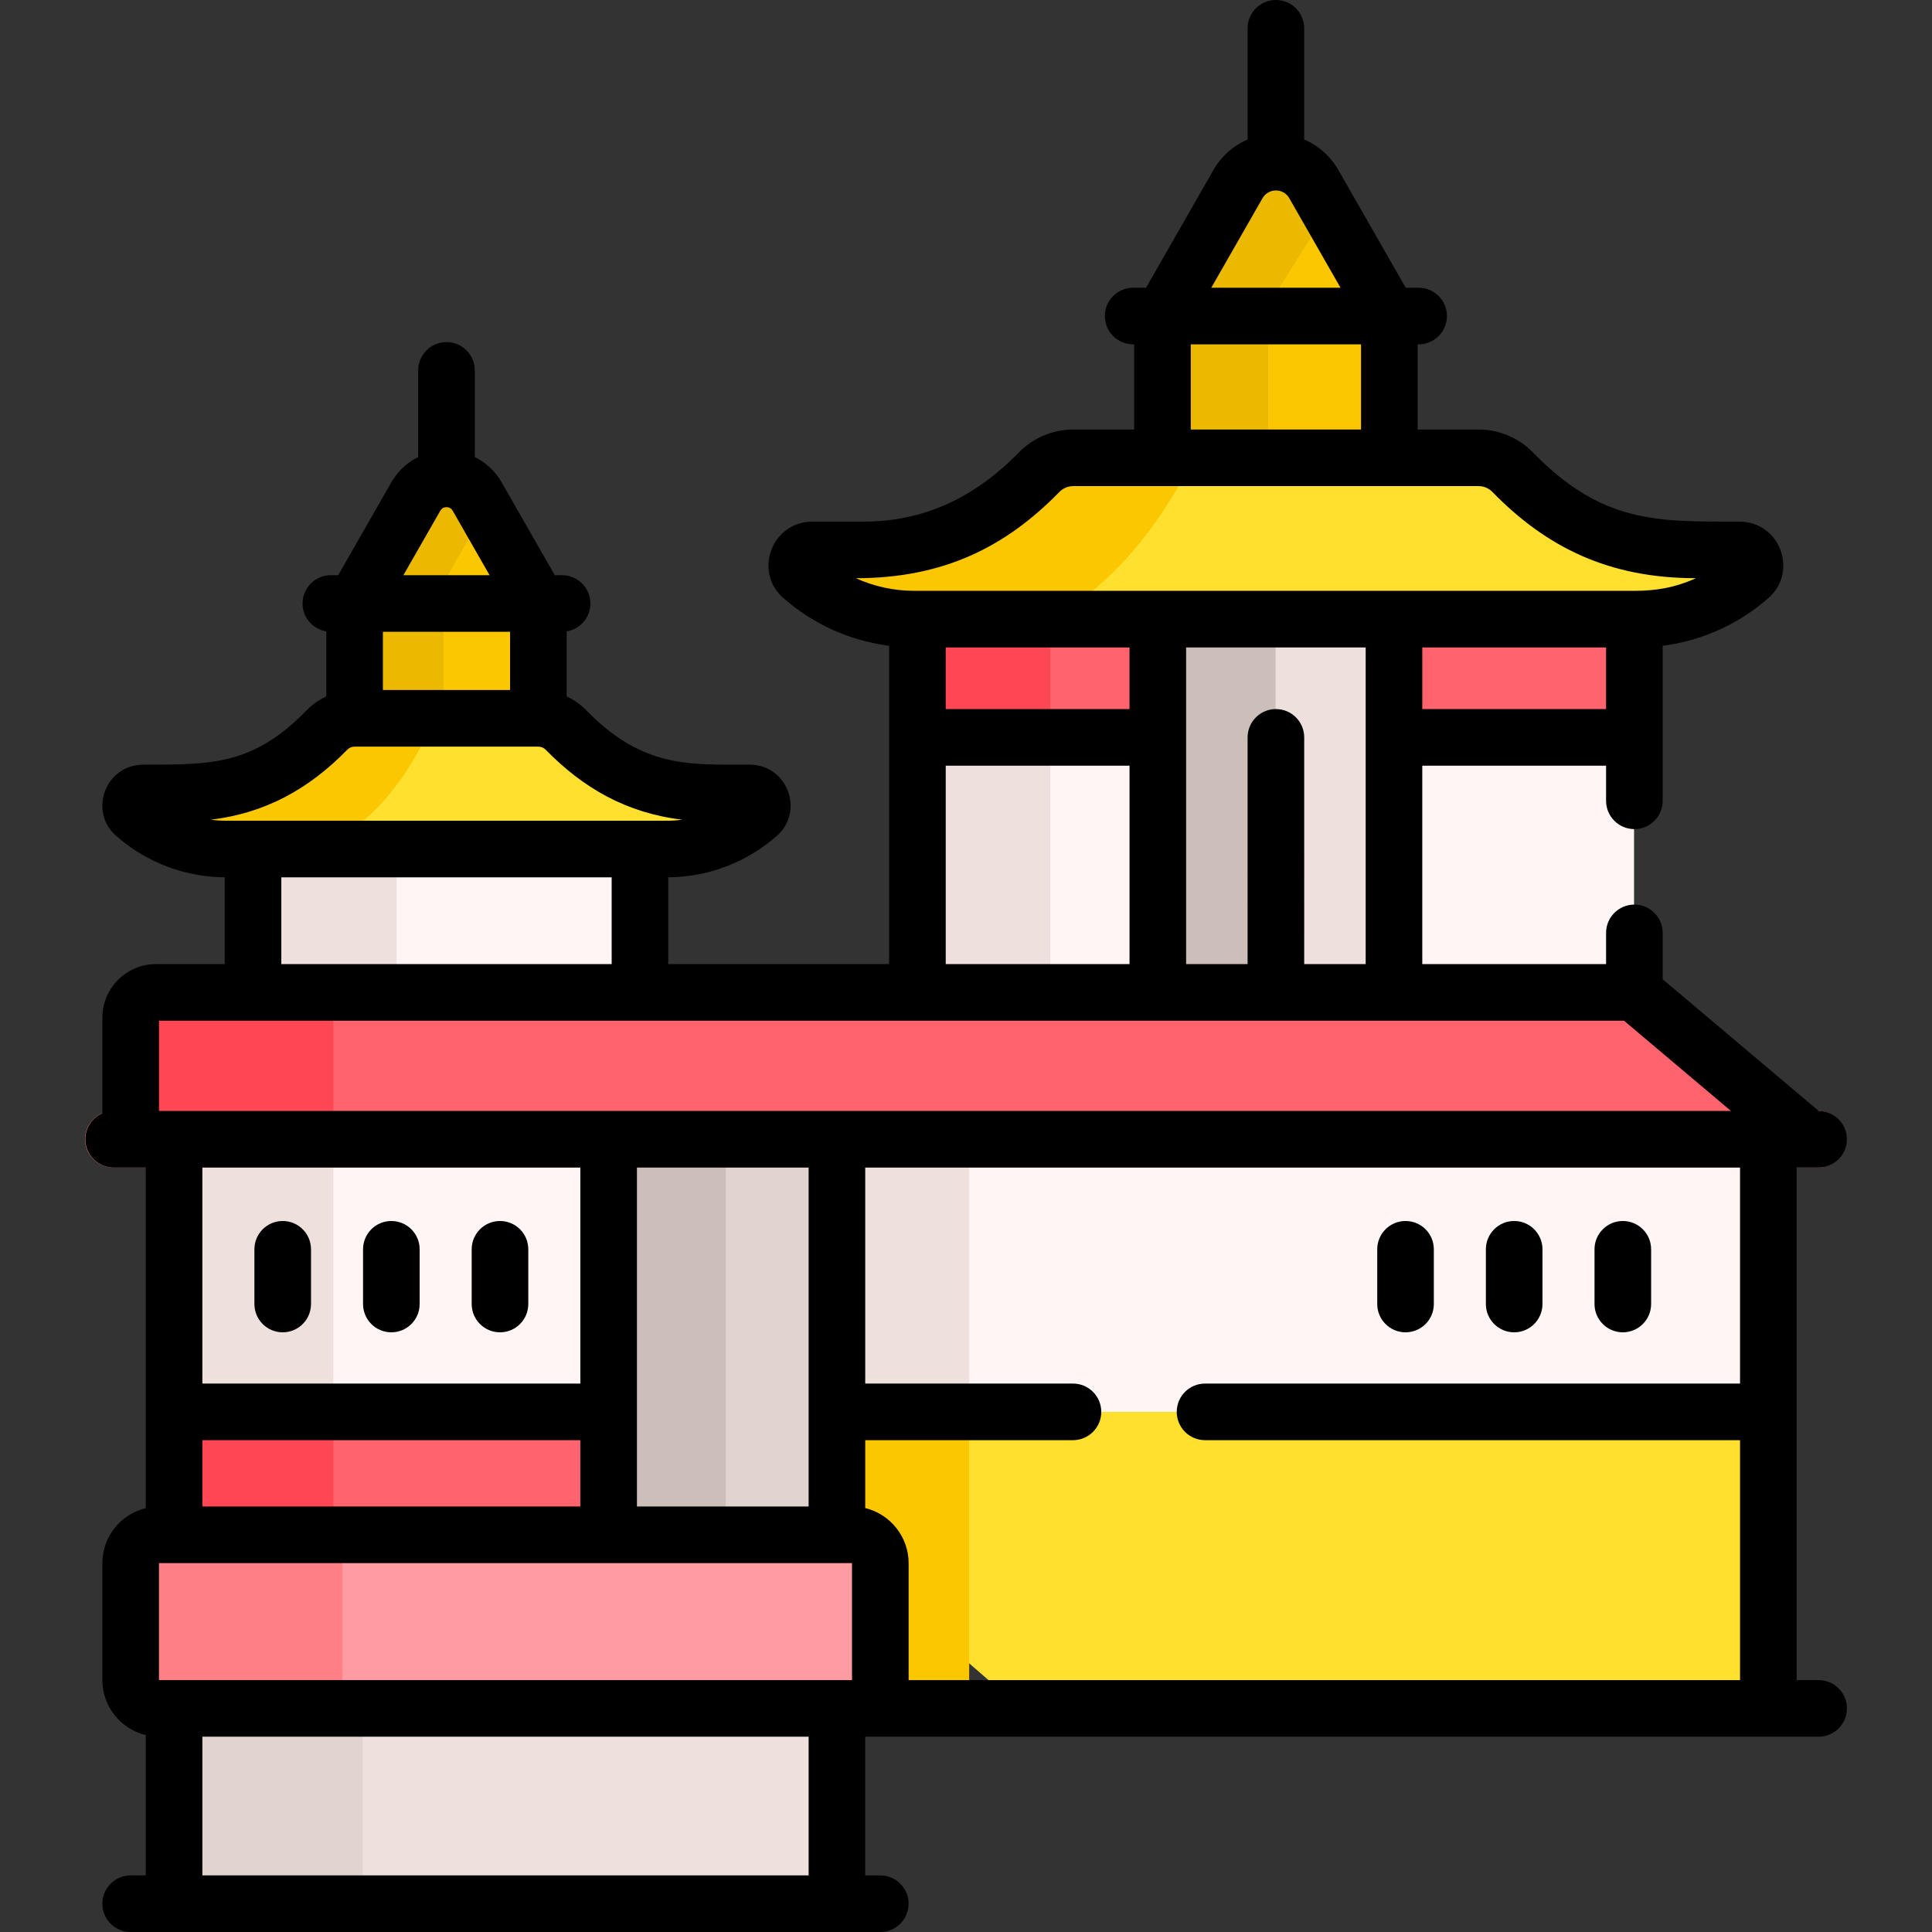 <svg id="Capa_1" enable-background="new 0 0 512.002 512.002" height="512" viewBox="0 0 512.002 512.002" width="512" xmlns="http://www.w3.org/2000/svg"><rect x="0" y="0" width="512.002" height="512.002" fill="#333333" stroke="none"/><g><g><path d="m332.502 83.756v28.292l2.291 12.042h29.418l3.889-2.767v-37.567z" fill="#fbc700"/><path d="m336.085 83.756h-28.105v37.567l2.231 2.767h25.874z" fill="#eab900"/><path d="m429.979 192.34h-154.643v74.375h154.643l3.062-3.714v-67.589z" fill="#fff5f5"/><path d="m278.336 192.34h-30l-5.295 3.072v67.589l3.961 3.714h31.334z" fill="#eee1dd"/><path d="m352.008 55.635h-2.172l-17.334 27.58v.541h35.598z" fill="#fbc700"/><path d="m336.085 83.756v-2.875l15.922-25.247-3.903-6.821c-4.453-7.782-15.676-7.782-20.129 0l-19.995 34.943z" fill="#eab900"/><path d="m277.854 162.215-2.518 3.5v29.697h157.705v-33.197z" fill="#ff636e"/><path d="m243.041 162.215h35.294v33.197h-35.294z" fill="#ff4654"/><path d="m336.085 162.215h33.247v104.5h-33.247z" fill="#eee1dd"/><path d="m306.747 162.214h31.293v104.5h-31.293z" fill="#ccbeb9"/><path d="m464.577 147.967c-.7-1.413-2.216-2.236-3.793-2.236h-13.567c-16.842 0-32.97-6.797-44.732-18.851l-1.713-1.756c-2.371-2.43-5.623-3.801-9.018-3.801h-74.199l-3.719 2.767-35.5 36.125.064 3.864h155.478c11.075 0 21.63-4.082 29.777-11.261 1.35-1.19 1.752-3.177.922-4.851z" fill="#ffe02f"/><path d="m278.399 164.079c12.561-6.739 24.081-18.474 33.475-34.466l2.248-3.826c1.029-1.751 2.186-3.243 3.432-4.464h-33.227c-3.396 0-6.647 1.37-9.018 3.801l-1.714 1.756c-11.761 12.054-27.89 18.851-44.732 18.851h-13.567c-1.577 0-3.093.823-3.793 2.236-.83 1.674-.428 3.661.923 4.852 8.147 7.179 18.702 11.261 29.777 11.261 3.094-.001 17.075-.001 36.196-.001z" fill="#fbc700"/><path d="m165.336 220.465h-60.941l-3.309 4.538v41.712h65.75l2.673-3.714v-37.998z" fill="#fff5f5"/><path d="m105.107 225.003 3.934-4.538h-38.142l-3.935 4.538v37.998l5.122 3.714h38.142l-5.121-3.714z" fill="#eee1dd"/><path d="m190.086 309.412v102.177h34.629l1.871-7.374v-101h-33.57z" fill="#e1d3ce"/><path d="m197.836 303.215h-34.25l-5.5 6.197v102.177h34.25v-102.177z" fill="#ccbeb9"/><path d="m125.736 135.291-13.816 24.642h30.668l-14.101-24.642z" fill="#fbc700"/><path d="m126.39 131.627c-3.607-6.304-12.699-6.304-16.306 0l-16.199 28.307h20.5l14.102-24.642z" fill="#eab900"/><path d="m116.91 159.934v32.406h24.676l1.002-1.974v-30.432z" fill="#fbc700"/><path d="m117.532 159.934h-23.647v30.432l1.951 1.974h23.647l-1.951-1.974z" fill="#eab900"/><path d="m46.041 374.162 5.295 3.167h109.872v-75.417h-115.167z" fill="#fff5f5"/><path d="m92.569 301.912-7.733 7.5v67.917h76.372v-75.417z" fill="#fff5f5"/><path d="m88.336 301.912h-42.295v72.25l5.295 3.167h37z" fill="#eee1dd"/><path d="m46.041 374.162v32.583l1.795 2.137h110.25l3.122-2.137v-32.583z" fill="#ff636e"/><path d="m84.836 374.162v34.72h73.25l3.122-2.137v-32.583z" fill="#ff636e"/><path d="m88.336 374.162h-42.295v32.583l1.795 2.137h40.5z" fill="#ff4654"/><path d="m253.336 301.912v75.417h212.333l2.872-3.167v-72.25z" fill="#fff5f5"/><path d="m256.845 301.912h-35.137v72.25l2.961 3.167h32.176z" fill="#eee1dd"/><path d="m253.336 374.162v63.583l11.75 10.22-1.025 2.083h204.48v-75.886z" fill="#ffe02f"/><path d="m256.845 374.162h-35.137v32.583l8.253 5.36v35.36l1.505 2.583h25.379z" fill="#fbc700"/><path d="m84.836 267.465v34.447h394.314l-46.108-38.911h-343.849c-2.023 2.045-4.357 4.464-4.357 4.464z" fill="#ff636e"/><path d="m95.041 263.001h-53.794c-3.704 0-6.706 3.002-6.706 6.706v32.206h53.794v-32.206c.001-3.704 3.003-6.706 6.706-6.706z" fill="#ff4654"/><g><path d="m481.874 309.412h-451.833c-4.142 0-7.5-3.358-7.5-7.5s3.358-7.5 7.5-7.5h451.833c4.142 0 7.5 3.358 7.5 7.5s-3.358 7.5-7.5 7.5z" fill="#ff7f87"/></g><path d="m215.586 447.965h-122.25v56.537h128.372v-51.757z" fill="#eee1dd"/><path d="m103.419 447.965h-50.083l-7.295 4.78v51.757h50.083v-51.757z" fill="#e1d3ce"/><path d="m225.708 406.745h-129.456c-4.142 0-7.5 3.358-7.5 7.5v31c0 4.142 3.358 7.5 7.5 7.5h129.456c4.142 0 7.5-3.358 7.5-7.5v-31c0-4.142-3.358-7.5-7.5-7.5z" fill="#ff9ba1"/><path d="m90.752 445.245v-31c0-4.142 3.358-7.5 7.5-7.5h-56.211c-4.142 0-7.5 3.358-7.5 7.5v31c0 4.142 3.358 7.5 7.5 7.5h56.211c-4.142 0-7.5-3.357-7.5-7.5z" fill="#ff7f87"/><path d="m201.583 211.951c-.567-1.144-1.795-1.811-3.073-1.811h-10.99c-13.643 0-26.709-5.506-36.237-15.271l-1.388-1.423c-1.921-1.969-4.555-3.079-7.306-3.079h-27.219l-2.617 2.098s-6.667 20.875-30.917 30.5l.05 2.039h94.827c8.972 0 17.523-3.307 24.123-9.122 1.094-.965 1.42-2.575.747-3.931z" fill="#ffe02f"/><g><path d="m111.691 197.535 1.388-2.63c1.084-2.053 2.4-3.58 3.831-4.539h-23.025c-2.751 0-5.385 1.11-7.306 3.079l-1.388 1.423c-9.528 9.765-22.594 15.271-36.237 15.271h-10.991c-1.277 0-2.506.667-3.073 1.811-.672 1.356-.346 2.966.748 3.93 6.6 5.816 15.151 9.122 24.122 9.122h22.125c11.265-2.665 21.788-12.278 29.806-27.467z" fill="#fbc700"/></g></g><g><g><path d="m74.92 353.079c4.143 0 7.5-3.358 7.5-7.5v-14.5c0-4.142-3.357-7.5-7.5-7.5s-7.5 3.358-7.5 7.5v14.5c0 4.142 3.357 7.5 7.5 7.5z"/><path d="m132.503 353.079c4.143 0 7.5-3.358 7.5-7.5v-14.5c0-4.142-3.357-7.5-7.5-7.5s-7.5 3.358-7.5 7.5v14.5c0 4.142 3.357 7.5 7.5 7.5z"/><path d="m103.711 353.079c4.143 0 7.5-3.358 7.5-7.5v-14.5c0-4.142-3.357-7.5-7.5-7.5s-7.5 3.358-7.5 7.5v14.5c0 4.142 3.357 7.5 7.5 7.5z"/><path d="m372.482 353.079c4.143 0 7.5-3.358 7.5-7.5v-14.5c0-4.142-3.357-7.5-7.5-7.5s-7.5 3.358-7.5 7.5v14.5c0 4.142 3.358 7.5 7.5 7.5z"/><path d="m430.065 353.079c4.143 0 7.5-3.358 7.5-7.5v-14.5c0-4.142-3.357-7.5-7.5-7.5s-7.5 3.358-7.5 7.5v14.5c0 4.142 3.358 7.5 7.5 7.5z"/><path d="m401.273 353.079c4.143 0 7.5-3.358 7.5-7.5v-14.5c0-4.142-3.357-7.5-7.5-7.5s-7.5 3.358-7.5 7.5v14.5c0 4.142 3.358 7.5 7.5 7.5z"/><path d="m481.961 445.246h-5.833c0-3.01 0-132.971 0-135.833h5.833c4.143 0 7.5-3.358 7.5-7.5 0-4.136-3.348-7.489-7.481-7.499l-41.352-34.897v-12.291c0-4.142-3.357-7.5-7.5-7.5s-7.5 3.358-7.5 7.5v8.275h-48.708v-52.589h48.708v9.313c0 4.142 3.357 7.5 7.5 7.5s7.5-3.358 7.5-7.5c0-13.712 0-27.376 0-41.08 10.36-1.326 20.144-5.714 28.071-12.7 7.871-6.935 3.1-20.215-7.828-20.215-21.57 0-36.148.61-54.645-18.345-3.759-3.853-9.003-6.062-14.387-6.062h-16.152v-22.567h.265c4.143 0 7.5-3.358 7.5-7.5s-3.357-7.5-7.5-7.5h-3.415l-17.836-31.167c-2.13-3.722-5.315-6.514-9.074-8.104v-29.485c0-4.142-3.357-7.5-7.5-7.5s-7.5 3.358-7.5 7.5v29.485c-3.759 1.59-6.944 4.382-9.074 8.104l-17.836 31.167h-3.415c-4.143 0-7.5 3.358-7.5 7.5s3.357 7.5 7.5 7.5h.265v22.567h-16.152c-5.384 0-10.628 2.21-14.388 6.064-12.377 12.688-26.079 18.344-41.076 18.344h-13.567c-10.919 0-15.705 13.276-7.828 20.214 7.928 6.987 17.712 11.375 28.073 12.701v84.355h-58.532v-23.004c10.6-.071 20.812-3.964 28.786-10.989 7.356-6.483 2.878-18.868-7.284-18.868-16.099 0-28.283.917-43.248-14.432-1.492-1.529-3.259-2.746-5.174-3.642v-17.238c3.565-.58 6.29-3.664 6.29-7.394 0-4.142-3.357-7.5-7.5-7.5h-1.94l-14.039-24.532c-1.719-3.004-4.214-5.324-7.163-6.777v-22.967c0-4.142-3.357-7.5-7.5-7.5s-7.5 3.358-7.5 7.5v22.967c-2.949 1.452-5.443 3.772-7.163 6.777l-14.038 24.532h-1.941c-4.143 0-7.5 3.358-7.5 7.5 0 3.729 2.725 6.814 6.291 7.394v17.238c-1.915.896-3.681 2.113-5.173 3.642-14.243 14.59-25.096 14.432-43.251 14.432-10.17 0-14.637 12.393-7.284 18.868 7.973 7.026 18.185 10.918 28.786 10.989v23.004h-18.219c-7.833 0-14.205 6.373-14.205 14.206v25.334c-2.648 1.158-4.5 3.797-4.5 6.872 0 4.142 3.357 7.5 7.5 7.5h8.5v90.263c-6.585 1.583-11.5 7.507-11.5 14.571v31c0 7.064 4.915 12.988 11.5 14.571v37.186h-4c-4.143 0-7.5 3.358-7.5 7.5s3.357 7.5 7.5 7.5h198.667c4.143 0 7.5-3.358 7.5-7.5s-3.357-7.5-7.5-7.5h-4v-36.756h252.666c4.143 0 7.5-3.358 7.5-7.5s-3.358-7.502-7.5-7.502zm-439.833 0v-31h183.667v31c-5.5-.001-159.317 0-183.667 0zm11.5-63.584h100.167v17.583h-100.167zm115.167-72.25h45.5v64.75 25.083h-45.5c0-9.928 0-80.468 0-89.833zm292.333 57.25h-141.778c-4.143 0-7.5 3.358-7.5 7.5s3.357 7.5 7.5 7.5h141.778v63.583h-220.333v-31c0-6.992-4.899-13.005-11.5-14.588v-17.995h55.055c4.143 0 7.5-3.358 7.5-7.5s-3.357-7.5-7.5-7.5h-55.055v-57.25h231.833zm-210.5-195.083h48.707v16.333h-48.707zm95 83.922-.001-60.089c0-4.142-3.358-7.5-7.5-7.5-4.143 0-7.5 3.358-7.5 7.5l.001 60.089h-16.293c0-10.091 0-74.032 0-83.922h47.585v83.922zm31.292-67.589v-16.333h48.708v16.333zm-42.348-135.373c1.573-2.749 5.535-2.752 7.109 0l13.572 23.717h-34.253zm-19.006 38.717h45.121v22.567h-45.121zm-34.802 39.105c.954-.978 2.284-1.538 3.65-1.538h107.426c1.366 0 2.696.561 3.65 1.538 14.277 14.627 30.778 22.87 53.957 22.87-5.611 2.546-10.75 3.348-16.31 3.348h-.01c-2.193 0-188.599 0-190.838 0-5.384 0-10.655-1.158-15.483-3.348 23.018 0 39.58-8.131 53.958-22.87zm-30.136 72.551h48.707v52.589h-48.707zm-149.156-35.478h33.704v15.433h-33.704zm15.207-32.081c.728-1.272 2.559-1.277 3.288 0l9.775 17.082h-22.838zm-24.645 63.33c.506-.519 1.212-.816 1.938-.816h48.704c.726 0 1.432.297 1.937.815 9.897 10.151 21.409 16.776 36.159 18.548-1.31.182-2.636.274-3.972.274-12.281 0-103.989 0-116.953 0-1.336 0-2.662-.092-3.972-.274 14.505-1.742 26.045-8.188 36.159-18.547zm-17.482 33.82h87.544v22.998h-87.544zm-32.424 37.998h388.259l28.333 23.911c-12.739 0-414.175 0-416.592 0v-23.911zm111.667 38.911v57.25h-100.167v-57.25zm-100.167 187.59v-36.756h160.667v36.756z"/></g></g></g></svg>